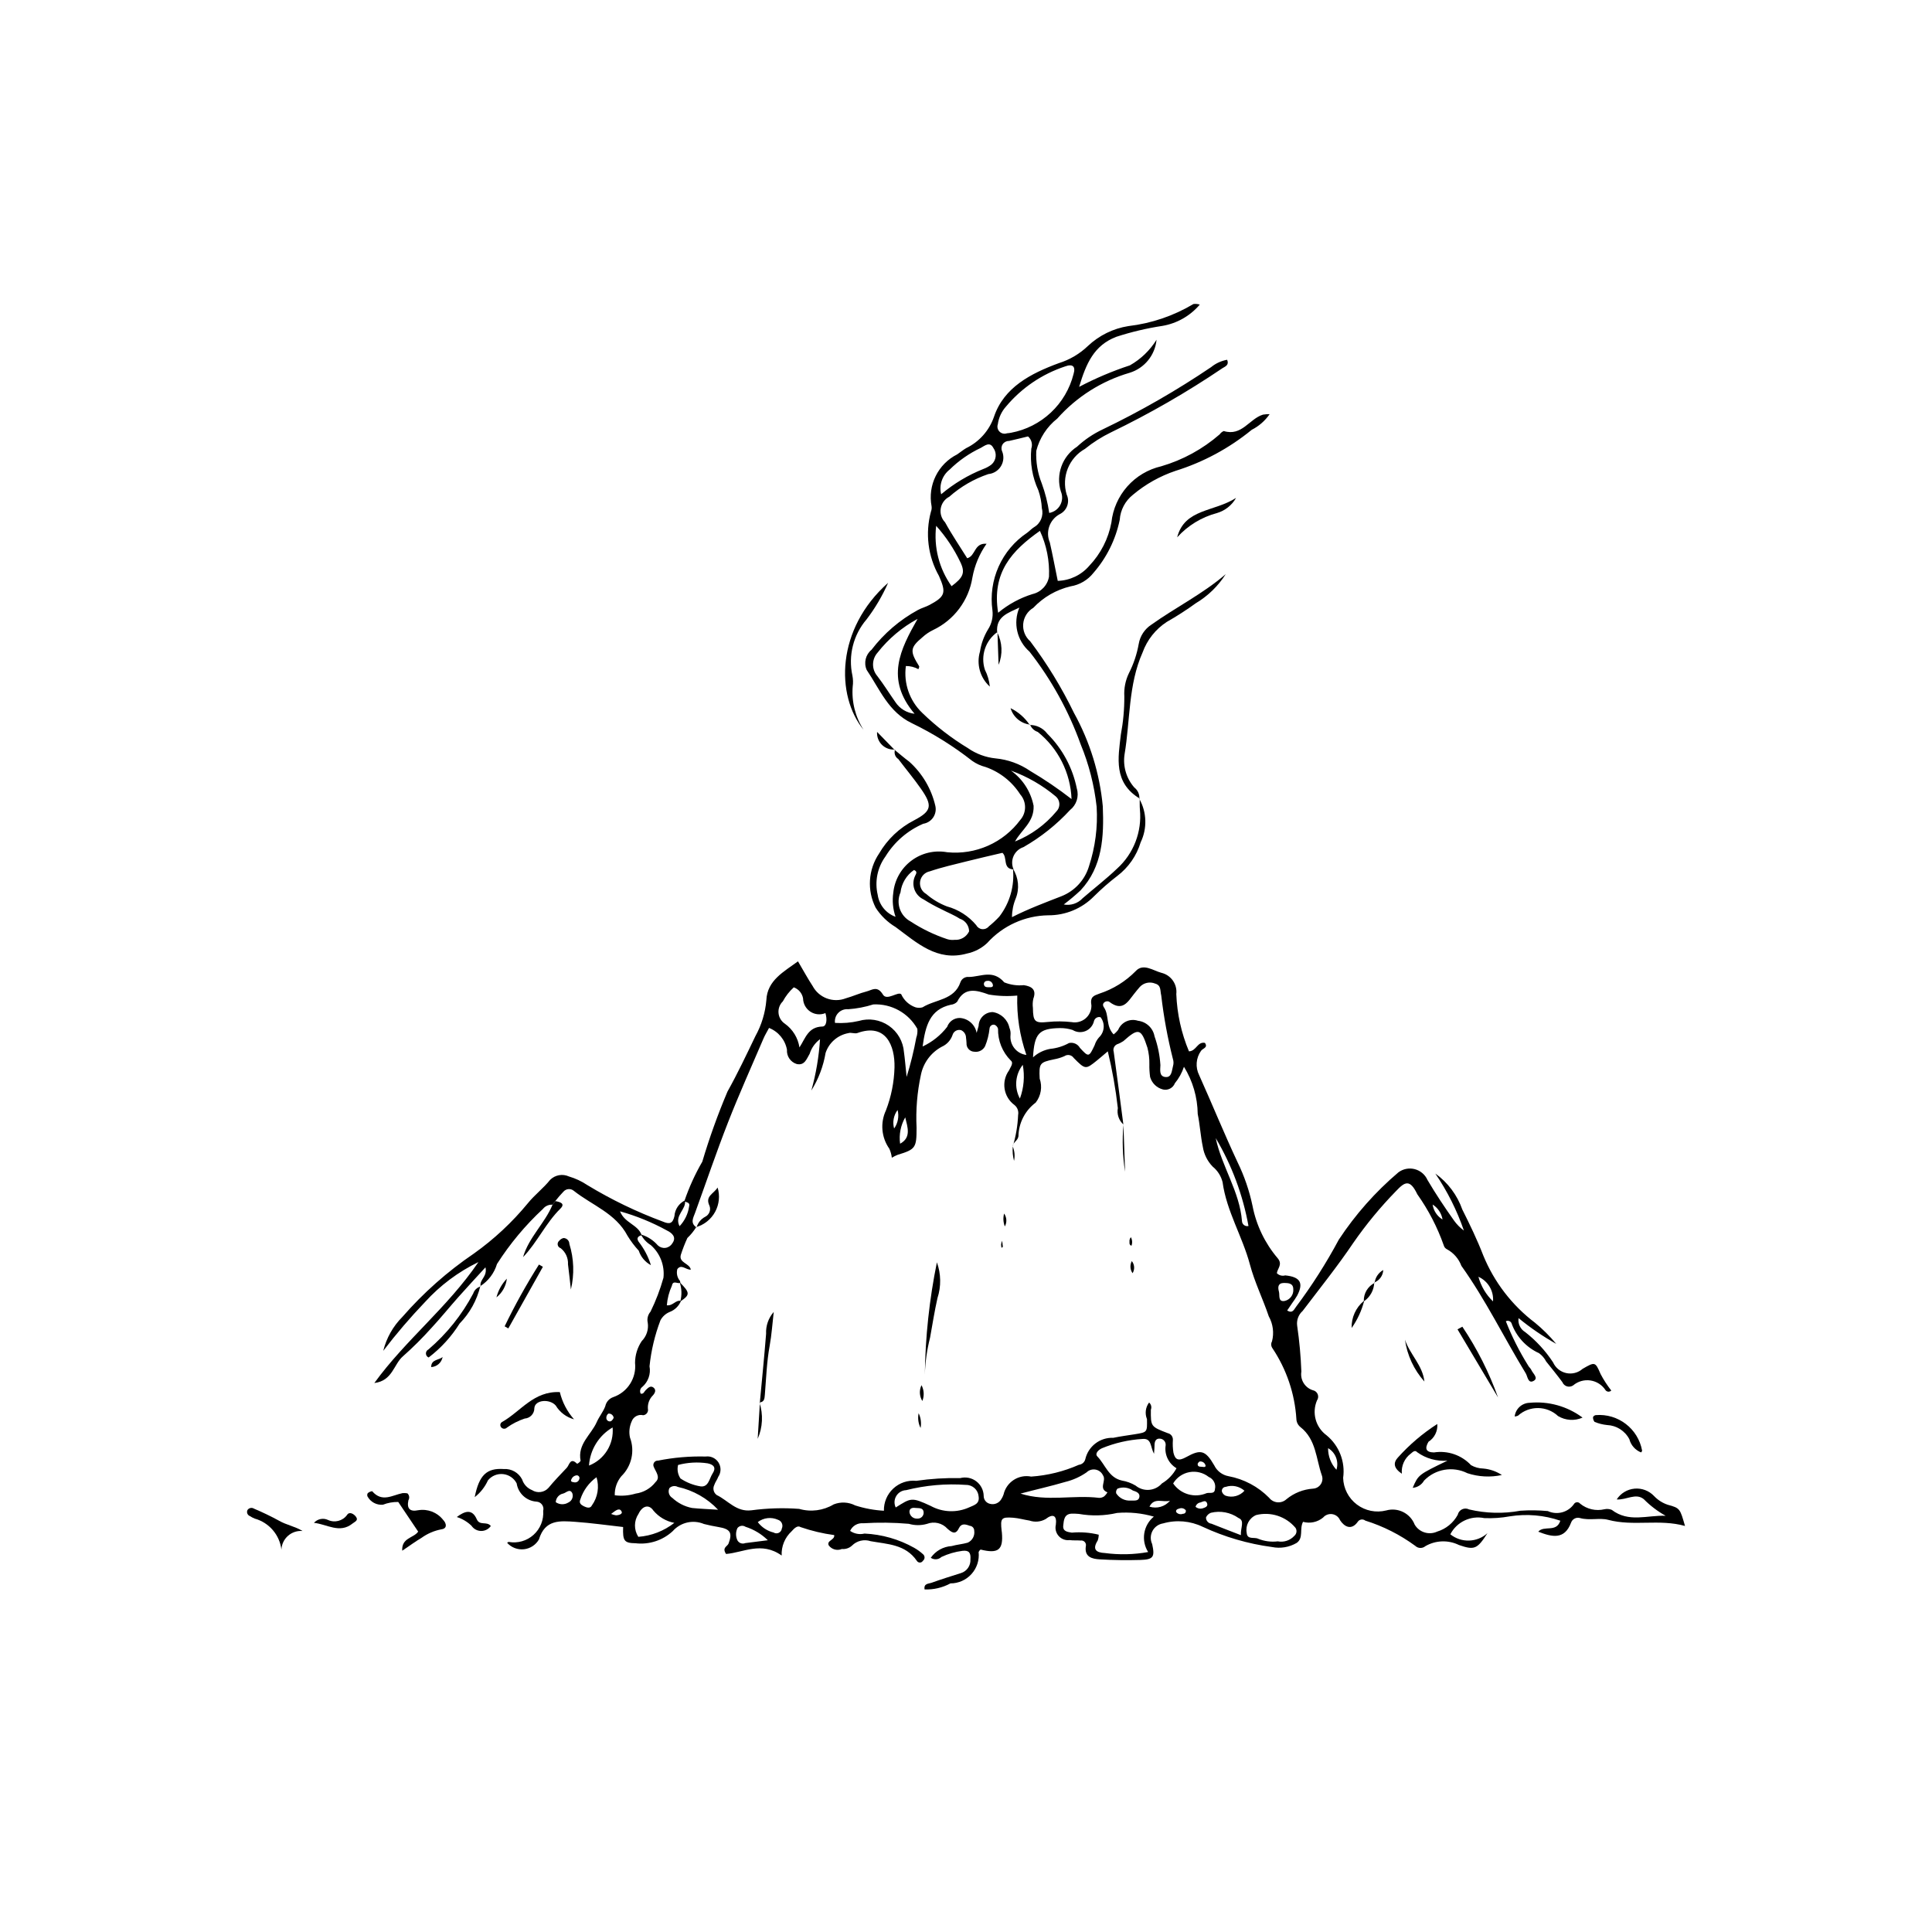 <?xml version="1.0" encoding="UTF-8"?>
<!-- Uploaded to: ICON Repo, www.iconrepo.com, Generator: ICON Repo Mixer Tools -->
<svg fill="#000000" width="800px" height="800px" version="1.1" viewBox="144 144 512 512" xmlns="http://www.w3.org/2000/svg">
 <g>
  <path d="m314.05 471.34c-0.922 0.242-1.457 0.754-0.816 1.707h-0.004c1.461 1.863 2.566 3.977 3.273 6.234-1.527-0.816-2.684-2.191-3.227-3.836-1.121-1.215-2.117-2.539-2.977-3.953-3.141-5.988-9.434-8.09-14.285-11.953-0.816-0.641-1.988-0.531-2.676 0.242-0.773 0.801-1.504 1.641-2.184 2.519l-0.723 0.961c-0.984-0.074-1.938 0.344-2.547 1.117-4.66 4.328-8.754 9.234-12.176 14.594-0.723 2.422-2.293 4.504-4.418 5.867l0.102 0.09c-0.469-1.773 1.844-2.562 1.262-5.07-2.574 2.82-4.887 5.297-7.137 7.832-2.441 2.75-4.754 5.617-7.254 8.312v-0.004c-2.348 2.621-4.844 5.102-7.477 7.434-2.461 2.102-2.746 6.5-7.582 7.082 8.375-11.527 19.305-19.914 27.59-32.051-5.356 2.594-10.164 6.191-14.164 10.594-3.922 4.102-7.617 8.418-11.062 12.93 0.84-3.391 2.582-6.488 5.043-8.965 5.574-6.398 11.949-12.047 18.969-16.812 5.352-3.805 10.172-8.301 14.336-13.371 1.762-2.18 4.078-3.922 5.867-6.156v-0.004c1.312-1.312 3.301-1.672 4.988-0.902 1.742 0.512 3.391 1.285 4.894 2.297 6.34 3.844 13.031 7.078 19.98 9.656 1.863 0.809 2.633 0.48 3.086-1.426 0.113-1.793 1.176-3.383 2.785-4.18 0.449 2.406-2.902 3.957-1.426 6.832 1.348-1.422 2.231-3.227 2.519-5.168 0.383-1.324-0.855-1.008-1.23-1.531h0.004c1.234-3.613 2.82-7.098 4.734-10.398 1.875-6.316 4.106-12.52 6.676-18.586 2.672-4.777 5.019-9.746 7.398-14.691v0.004c1.629-2.949 2.621-6.207 2.902-9.562 0.234-5.234 4.656-7.512 8.379-10.254 1.508 2.551 2.594 4.566 3.844 6.477l0.004-0.004c1.668 3.199 5.477 4.625 8.84 3.316 1.859-0.52 3.625-1.336 5.496-1.812 1.449-0.367 2.832-1.637 4.344 0.852 1.039 1.711 4.062-0.973 4.84-0.09 0.73 1.605 2.086 2.844 3.746 3.434 0.617 0.188 1.277 0.191 1.895 0.012 3.398-2.129 8.418-1.883 10.043-6.652v0.004c0.328-0.938 1.266-1.52 2.25-1.398 3.168-0.047 6.352-2.062 9.363 1.43 1.645 0.664 3.43 0.918 5.195 0.742 2.066 0.32 3.418 1.156 2.504 3.613-0.176 0.797-0.211 1.613-0.105 2.422 0.051 3.582 0.469 4.094 3.953 3.719 2.098-0.215 4.211-0.203 6.305 0.035 1.297 0.246 2.637-0.102 3.656-0.945 1.016-0.844 1.602-2.102 1.594-3.422-0.422-2.453 0.664-2.617 2.129-3.188 3.629-1.188 6.918-3.227 9.594-5.949 1.992-2.207 4.691-0.105 6.836 0.445 2.547 0.613 4.234 3.031 3.934 5.633 0.199 5.219 1.336 10.359 3.356 15.176 1.973-0.07 2.203-2.625 4.223-2.246 0.914 1.289-0.605 1.461-1.023 2.109-1.352 1.887-1.543 4.367-0.504 6.441 3.449 7.664 6.606 15.449 10.176 23.059 1.801 3.695 3.137 7.594 3.977 11.613 0.996 5.117 3.293 9.895 6.672 13.863 1.363 1.641-0.07 2.676-0.23 3.953 0.574 0.586 1.426 0.812 2.215 0.582 3.988 0.395 4.949 2.004 3.152 5.383-0.41 0.688-0.855 1.355-1.332 2l-1.305 1.93c1.473 0.855 1.793-0.273 2.336-0.957h-0.004c4.231-5.648 8.027-11.609 11.359-17.832 4.387-6.664 9.707-12.668 15.793-17.832 1.242-0.926 2.836-1.238 4.336-0.844 1.496 0.391 2.734 1.441 3.363 2.856 2.191 3.711 4.57 7.289 7.062 10.797v0.004c0.723 1 1.598 1.883 2.594 2.613-1.844-5.352-4.394-10.434-7.578-15.113 3.312 2.371 5.809 5.707 7.16 9.547 1.996 3.981 3.949 8.008 5.543 12.148 2.891 7.074 7.629 13.238 13.719 17.852 2.047 1.684 3.934 3.559 5.625 5.602-3.523-1.984-6.863-4.269-9.984-6.832-0.219 1.484 0.484 2.949 1.773 3.715 2.875 2.25 5.367 4.953 7.367 8.004 0.645 1.445 1.938 2.504 3.484 2.844s3.16-0.074 4.352-1.121c3.258-1.879 3.348-1.914 4.762 1.371v0.004c0.809 1.539 1.758 3.004 2.832 4.375-0.203 0.207-0.484 0.312-0.773 0.301-0.289-0.016-0.555-0.152-0.734-0.379-0.902-1.398-2.363-2.344-4.012-2.59-1.648-0.246-3.32 0.234-4.59 1.312-0.48 0.324-1.078 0.418-1.633 0.25-0.551-0.168-1-0.578-1.215-1.113-1.371-1.863-2.844-3.652-4.285-5.461h-0.004c-0.449-0.883-1.102-1.645-1.906-2.219-3.422-1.559-6.059-4.441-7.305-7.988-0.281-0.535-0.938-0.746-1.48-0.473 1.602 4.066 3.566 7.981 5.879 11.684 0.199 0.441 0.672 0.766 0.863 1.207 0.414 0.957 1.973 2.144 0.629 2.906-1.496 0.844-1.602-1.176-2.098-1.992-5.766-9.449-10.598-19.438-17.059-28.488-0.695-1.867-2.039-3.422-3.789-4.375-0.438-0.203-0.762-0.59-0.883-1.059-1.695-4.809-4.051-9.359-7-13.52-1.984-4.152-3.328-3.316-5.66-0.848-4.133 4.234-7.902 8.809-11.277 13.668-4.199 6.238-8.926 12.109-13.473 18.105h-0.004c-1.098 0.98-1.633 2.441-1.434 3.898 0.59 4.027 0.961 8.086 1.113 12.152-0.359 2.164 0.926 4.266 3.016 4.938 0.586 0.105 1.082 0.5 1.309 1.055 0.227 0.551 0.152 1.18-0.191 1.668-1.398 3.289-0.348 7.106 2.535 9.219 3.34 2.738 5.008 7.019 4.402 11.293 0.078 2.781 1.418 5.379 3.637 7.055 2.223 1.68 5.086 2.258 7.781 1.574 3.106-0.871 6.363 0.75 7.539 3.754 1.215 2.051 3.785 2.856 5.953 1.855 2.336-0.707 4.297-2.309 5.461-4.453 0.137-0.641 0.562-1.18 1.152-1.457 0.594-0.281 1.281-0.266 1.859 0.035 4.457 1.055 9.082 1.172 13.586 0.34 2.422-0.168 4.856-0.137 7.273 0.09 2.438 1.129 5.336 0.367 6.902-1.82 0.16-0.293 0.457-0.484 0.793-0.516 0.332-0.027 0.66 0.109 0.871 0.371 1.805 1.477 4.191 2.023 6.457 1.48 0.641-0.137 1.305-0.082 1.91 0.156 4.508 3.465 9.422 1.387 14.293 1.578h0.004c-2.133-1.184-4.082-2.664-5.793-4.398-2.141-1.738-4.566 0.246-7.18 0.07 1.051-1.629 2.793-2.684 4.723-2.863 1.93-0.176 3.836 0.543 5.168 1.949 1.004 1.062 2.254 1.863 3.644 2.324 3.289 0.883 3.246 1.066 4.566 5.617-6.871-1.918-13.598 0.176-20.398-1.629-2.215-0.59-4.926 0.246-7.453-0.473v-0.004c-0.996-0.27-2.031 0.281-2.359 1.262-1.742 4.59-5.074 3.766-8.676 2.363 1.504-1.789 4.824 0.336 5.844-2.914-4.297-1.473-8.887-1.871-13.375-1.16-2.234 0.41-4.508 0.57-6.781 0.473-3.621-0.746-7.297 1.008-8.996 4.289 2.906 2.332 7.078 2.207 9.84-0.297-2.723 4.262-3.473 4.535-7.555 3.137-2.828-1.387-6.164-1.273-8.891 0.301-0.785 0.668-1.945 0.633-2.688-0.078-4.012-2.941-8.48-5.203-13.23-6.688-0.309-0.246-0.711-0.348-1.102-0.281-0.391 0.07-0.734 0.305-0.941 0.645-1.648 2.281-3.523 1.273-4.652-0.469-0.359-0.855-1.133-1.461-2.047-1.605-0.914-0.145-1.84 0.191-2.445 0.895-1.48 1.23-3.469 1.652-5.32 1.137-1.008 1.883 0.203 4.223-1.668 5.578-1.977 1.164-4.316 1.555-6.566 1.098-6.352-0.848-12.539-2.656-18.352-5.356-3.266-1.578-7-1.902-10.488-0.906-1.207 0.188-2.258 0.934-2.828 2.012-0.574 1.082-0.602 2.367-0.078 3.473 0.746 3.406 0.34 4.098-3.129 4.203-3.578 0.109-7.18 0.055-10.766-0.156-1.992-0.117-4.094-0.594-3.691-3.449 0.113-0.398 0.012-0.828-0.262-1.137-0.273-0.312-0.688-0.461-1.098-0.402-0.977-0.078-1.965 0.016-2.934-0.117-1.082 0.137-2.164-0.266-2.891-1.078-0.727-0.812-1.012-1.93-0.758-2.988 0.32-2.394-0.676-3.094-2.754-1.473v-0.004c-1.297 0.715-2.84 0.852-4.238 0.367-1.457-0.223-2.898-0.648-4.356-0.754-3.121-0.223-3.379 0.137-3.016 3.441 0.02 0.164 0.051 0.324 0.066 0.488 0.406 4.586-0.941 5.684-5.644 4.508-0.23 0.164-0.41 0.391-0.52 0.656 0.227 2.117-0.453 4.234-1.879 5.82-1.422 1.586-3.453 2.492-5.586 2.492-2.102 1.137-4.469 1.691-6.856 1.602-0.273-1.617 1.078-1.488 1.828-1.762 2.57-0.938 5.191-1.738 7.801-2.566 1.586-0.488 2.625-2 2.519-3.656 0.129-1.695-0.344-2.457-2.141-2.242-1.922 0.246-3.797 0.797-5.547 1.625-0.773 0.727-1.949 0.812-2.82 0.211 1.273-1.824 3.309-2.965 5.527-3.102 1.395-0.395 2.879-0.5 4.269-0.902h-0.004c1.219-0.547 1.926-1.844 1.723-3.164 0.012-0.68-0.508-1.25-1.188-1.305-1.141-0.426-2.223-0.738-2.891 0.664-0.883 1.848-1.922 1.078-3.035 0.09-1.363-1.496-3.504-2-5.394-1.27-1.574 0.457-3.25 0.453-4.828-0.012-4.016-0.348-8.051-0.395-12.074-0.145-1.473-0.137-2.871 0.672-3.481 2.019 1.109 0.773 2.5 1.031 3.816 0.711 4.617 0.215 9.125 1.504 13.156 3.769 0.859 0.484 1.66 1.07 2.387 1.738 0.246 0.223 0.379 0.543 0.367 0.871-0.012 0.332-0.172 0.637-0.434 0.84-0.168 0.289-0.473 0.465-0.809 0.465-0.332 0-0.641-0.18-0.805-0.465-3.031-4.398-7.801-4.391-12.23-5.195-1.738-0.582-3.656-0.133-4.953 1.168-0.723 0.668-1.699 0.992-2.68 0.898-1.242 0.523-2.68 0.129-3.481-0.953-0.625-1.332 1.645-1.398 1.453-2.731h-0.004c-3.023-0.41-6-1.117-8.887-2.109-0.848-0.57-1.73 0.352-2.414 1.117-1.781 1.641-2.742 3.992-2.621 6.41-5.359-3.824-10.148-0.785-14.738-0.414-1.148-1.723 0.367-1.98 0.66-2.762 1.082-2.863 0.461-3.863-2.656-4.375-1.293-0.215-2.578-0.484-3.852-0.805-2.875-1.215-6.203-0.457-8.273 1.879-2.652 2.465-6.254 3.641-9.852 3.223-3.047-0.051-3.426-0.641-3.305-4.305-4.219-0.469-8.43-1.074-12.656-1.371-4.043-0.281-8.039-0.684-9.648 4.644l0.004 0.004c-0.832 1.461-2.312 2.434-3.984 2.617-1.672 0.18-3.328-0.453-4.453-1.703 0.109-0.109 0.242-0.191 0.387-0.242 2.375 0.434 4.812-0.258 6.606-1.871 1.793-1.613 2.738-3.965 2.559-6.367 0.152-0.562 0.039-1.164-0.301-1.637-0.34-0.469-0.875-0.766-1.457-0.797-2.676-0.176-4.871-2.191-5.273-4.844-0.707-1.375-2.059-2.297-3.594-2.457-1.535-0.16-3.051 0.465-4.023 1.664-0.785 1.746-1.988 3.273-3.504 4.445 1.168-5.867 3.199-7.758 7.719-7.449 2.031-0.129 3.941 0.965 4.859 2.781 0.41 1.277 1.367 2.301 2.609 2.801 1.402 0.898 3.25 0.652 4.363-0.59 1.527-1.852 3.199-3.582 4.852-5.324 0.703-0.742 0.902-2.883 2.738-1.059 0.379-0.164 0.699-0.438 0.926-0.785-0.871-4.461 2.793-6.891 4.281-10.277 0.641-1.461 1.727-2.734 2.269-4.227l-0.004 0.004c0.238-1.109 1.039-2.012 2.109-2.383 3.805-1.312 6.199-5.082 5.773-9.082 0.012-2.055 0.629-4.062 1.773-5.766 1.273-1.277 1.867-3.086 1.594-4.871-0.238-1.035 0.035-2.117 0.73-2.918 1.418-2.887 2.57-5.898 3.434-8.996 0.355-3.258-0.898-6.488-3.359-8.652-1.113-0.68-2.016-1.656-2.609-2.816 1.742 0.52 3.297 1.523 4.484 2.894 0.535 0.504 1.27 0.746 2 0.656 0.73-0.09 1.383-0.504 1.777-1.125 1.355-1.754-0.16-2.906-1.383-3.484l0.004-0.004c-3.934-2.16-8.102-3.863-12.426-5.074 1.23 3.148 4.797 3.519 5.731 6.32zm10.254 12.59c-0.668 0.453-1.941-0.816-2.238 0.793-0.75 1.641-1.207 3.398-1.348 5.195 1.656 0.188 2.316-1.496 3.746-1.16v0.004c-0.543 1.344-1.629 2.402-2.984 2.918-1.051 0.43-1.918 1.211-2.453 2.207-1.492 3.922-2.465 8.016-2.898 12.184 0.383 2.039-0.348 4.129-1.922 5.484-0.562 0.402-0.738 1.16-0.414 1.77 0.781 0.191 0.934-0.566 1.32-0.922 0.598-0.559 1.23-1.309 2.047-0.699 0.812 0.605 0.441 1.453-0.141 2.094h-0.004c-0.926 0.918-1.406 2.199-1.316 3.5 0.094 0.402 0.016 0.824-0.223 1.16-0.238 0.336-0.609 0.551-1.02 0.594-1.285-0.324-2.609 0.387-3.055 1.633-0.605 1.344-0.766 2.844-0.449 4.281 1.336 3.566 0.438 7.586-2.289 10.246-1.176 1.414-1.797 3.211-1.746 5.051 1.859 0.242 3.742 0.09 5.535-0.449 2.098-0.285 3.996-1.387 5.285-3.062 1.363-1.27 0.059-2.676-0.477-4.008v0.004c-0.184-0.375-0.152-0.82 0.082-1.168 0.234-0.344 0.637-0.539 1.055-0.504 4.144-0.824 8.371-1.188 12.594-1.082 1.359-0.191 2.703 0.438 3.43 1.602 0.723 1.164 0.695 2.648-0.078 3.781-0.273 0.75-0.805 1.406-1.051 2.16v0.004c-0.469 0.93-0.188 2.059 0.656 2.664 3 1.445 5.191 4.543 9.191 4.039 4.191-0.562 8.434-0.691 12.652-0.375 3.082 0.891 6.394 0.457 9.145-1.191 1.852-0.734 3.934-0.633 5.707 0.277 2.465 0.793 5.019 1.266 7.602 1.406-0.051-2.231 0.855-4.375 2.492-5.891s3.844-2.258 6.066-2.035c3.863-0.559 7.766-0.801 11.672-0.727 1.473-0.379 3.039-0.066 4.25 0.855 1.211 0.918 1.934 2.344 1.965 3.863-0.012 1.012 0.684 1.887 1.672 2.106 1.129 0.301 2.324-0.168 2.945-1.16 0.27-0.402 0.484-0.836 0.641-1.293 0.742-3.316 3.996-5.434 7.328-4.769 4.363-0.301 8.641-1.355 12.641-3.125 0.82-0.086 1.5-0.676 1.699-1.477 0.781-3.43 3.898-5.816 7.414-5.672 1.898-0.398 3.832-0.641 5.75-0.953 3.293-0.535 3.246-0.535 3.18-4.019h-0.004c-0.594-1.457-0.383-3.121 0.562-4.379 0.551 0.461 0.742 1.227 0.473 1.895-0.035 4.477-0.035 4.496 4.504 6.231h0.004c0.816 0.188 1.375 0.934 1.328 1.77-0.082 1.133-0.031 2.273 0.148 3.394 0.465 1.992 1.414 2.258 3.398 1.16 3.805-2.106 5.07-1.859 7.43 2.231h-0.004c0.734 1.484 2.129 2.535 3.758 2.836 4.094 0.762 7.856 2.758 10.777 5.727 0.539 0.695 1.344 1.129 2.223 1.199 0.875 0.066 1.738-0.234 2.379-0.836 1.996-1.633 4.445-2.606 7.016-2.785 0.832-0.039 1.594-0.469 2.059-1.16 0.465-0.691 0.574-1.562 0.293-2.348-1.555-4.398-1.48-9.52-5.691-12.824-0.645-0.52-1.031-1.297-1.059-2.125-0.422-6.715-2.617-13.195-6.363-18.785-0.371-0.535-0.406-1.23-0.094-1.801 0.578-2.234 0.273-4.606-0.855-6.617-1.559-4.629-3.75-9.035-5.008-13.77-1.969-7.391-6.184-14.102-7.238-21.793v-0.004c-0.402-1.621-1.324-3.07-2.625-4.121-1.387-1.43-2.297-3.254-2.606-5.219-0.609-2.898-0.766-5.848-1.355-8.723-0.055-4.422-1.316-8.75-3.648-12.512-0.52 1.59-1.336 3.062-2.402 4.352-0.484 1.258-1.824 1.969-3.137 1.668-1.652-0.41-2.957-1.668-3.43-3.301-0.156-1.129-0.223-2.269-0.199-3.41 0.031-1.473-0.141-2.938-0.512-4.363-1.656-5.129-2.352-5.328-6.363-1.758v0.004c-0.531 0.355-1.105 0.645-1.711 0.855-0.742 0.355-1.113 1.203-0.859 1.988 0.891 6.441 1.719 12.891 2.566 19.34l0.02-0.059h0.004c-1.227-1.094-1.793-2.746-1.5-4.363-0.57-5.062-1.461-10.086-2.66-15.043-1.172 0.988-1.992 1.707-2.84 2.391-3.027 2.441-3.094 2.5-6.203-0.652h0.004c-0.266-0.387-0.676-0.656-1.137-0.742-0.465-0.09-0.941 0.012-1.328 0.281-0.875 0.387-1.793 0.668-2.738 0.836-3.82 0.805-4.012 1.059-3.809 5.121h0.004c0.742 2.16 0.344 4.547-1.059 6.348-2.824 2.106-4.512 5.398-4.574 8.918-0.188 1.238-1.465 1.57-1.512 2.723l-0.004 0.008h0.004c0.828-2.715 1.309-5.523 1.426-8.359 0.195-0.992-0.176-2.012-0.965-2.648-2.914-2.133-3.566-6.215-1.461-9.152 0.367-0.859 1.34-1.965 0.473-2.656v0.004c-2.223-2.227-3.438-5.262-3.367-8.406-0.133-0.48-0.477-0.871-0.934-1.062-0.316-0.066-0.645 0.012-0.898 0.207s-0.406 0.496-0.422 0.816c-0.168 1.605-0.57 3.18-1.184 4.672-0.535 1.039-1.672 1.625-2.828 1.457-0.586-0.008-1.141-0.262-1.535-0.695-0.395-0.434-0.594-1.012-0.551-1.598-0.02-0.488-0.074-0.977-0.137-1.465l0.004 0.004c-0.023-0.852-0.531-1.617-1.312-1.965-0.477-0.129-0.984-0.062-1.41 0.184-0.426 0.246-0.738 0.656-0.863 1.133-0.48 1.375-1.504 2.488-2.836 3.078-2.867 1.531-4.894 4.266-5.535 7.449-0.996 4.602-1.383 9.312-1.148 14.016-0.008 5.262-0.199 5.719-4.984 7.168v-0.004c-0.547 0.215-1.074 0.477-1.574 0.785-0.098-0.828-0.32-1.633-0.664-2.391-2.106-2.981-2.445-6.859-0.895-10.16 1.398-3.633 2.164-7.473 2.269-11.363 0.141-5.805-2.301-11.859-9.84-9.129-0.703 0.254-1.699-0.234-2.394 0.023h-0.004c-2.809 0.52-5.117 2.519-6.023 5.231-0.598 3.543-1.883 6.934-3.781 9.984 1.246-4.445 2.016-9.004 2.301-13.609-1.293 0.965-2.254 2.312-2.738 3.856-0.82 1.379-1.328 3.168-3.418 2.731h-0.004c-1.648-0.504-2.727-2.082-2.598-3.801-0.48-2.613-2.277-4.797-4.75-5.769-0.594 1.121-1.102 1.938-1.473 2.812-3.156 7.383-6.461 14.707-9.387 22.191-3.102 7.922-5.832 16-8.742 24.004-0.492 1.355-1.355 2.699 0.406 3.883l-0.094-0.098h-0.008c-0.656 1.055-1.441 2.023-2.344 2.875-0.664 1.445-1.238 2.926-1.727 4.438-0.633 2.16 2.332 2.231 2.637 3.949-1.262 0.105-2.5-1.586-3.574-0.133-0.293 1.094-0.027 2.262 0.707 3.125zm125.52 45.344c-1.016-1.883-0.586-4.176-3.07-3.934-3.688 0.223-7.316 1.055-10.73 2.461-0.887 0.402-1.973 1.391-1.199 2.191 2.094 2.16 2.965 5.582 6.457 6.363l0.004 0.004c1.293 0.211 2.535 0.664 3.66 1.336 2.094 1.727 5.18 1.477 6.969-0.566 1.633-0.969 2.969-2.359 3.871-4.031-2.113-1.246-3.25-3.652-2.875-6.074 0.09-0.871-0.535-1.652-1.406-1.758-1.281-0.156-1.555 0.809-1.547 1.891 0.008 0.473-0.055 0.941-0.133 2.117zm-36.234-121.44c-2.519 0.234-5.059 0.145-7.555-0.273-3.238-1.172-6.406-2.074-8.367 1.902-0.445 0.461-1.043 0.746-1.684 0.801-5.609 1.25-6.731 5.633-7.481 11.062h0.004c2.551-1.191 4.781-2.973 6.504-5.199 0.492-1.426 1.844-2.379 3.356-2.359 2.219 0.141 4.059 1.777 4.449 3.969 0.266-0.945 0.395-1.406 0.527-1.863 0.051-2.035 1.711-3.66 3.746-3.664 2.191 0.336 3.949 1.992 4.418 4.156 0.258 0.609 0.355 1.27 0.289 1.926-0.266 2.609 1.602 4.957 4.207 5.281-1.762-5.055-2.582-10.391-2.414-15.738zm34.684 147.47c-1.941-3.059-1.297-7.082 1.504-9.383-3.156-0.922-6.453-1.254-9.73-0.977-3.324 0.77-6.773 0.855-10.133 0.258-0.641-0.059-1.285-0.082-1.93-0.07-2.008 0.109-2.059 1.773-2.215 3.148-0.176 1.57 1.133 1.699 2.277 1.887 2.391-0.215 4.797-0.031 7.125 0.543-0.004 0.527-0.098 1.051-0.273 1.547-1.469 2.309-0.473 3.207 1.918 3.312 3.809 0.508 7.676 0.418 11.457-0.266zm-9.156-137.18c0.469-0.348 0.879-0.766 1.223-1.234 0.859-2.035 3.137-3.07 5.234-2.379 2.207 0.258 3.988 1.926 4.383 4.109 0.871 2.465 1.398 5.043 1.562 7.652-0.02 1.18-0.426 3.016 1.383 3.156 1.641 0.125 1.625-1.719 1.957-2.906 0.184-0.621 0.176-1.285-0.031-1.898-1.398-5.535-2.434-11.156-3.09-16.828-0.328-1.254 0.055-2.68-1.629-3.141v-0.004c-1.395-0.566-2.996-0.219-4.031 0.875-0.531 0.598-1.031 1.227-1.527 1.852-1.668 2.109-3.043 4.781-6.543 2.137-0.703-0.531-2.277 0.238-1.465 1.422 1.473 2.152 0.445 4.938 2.574 7.188zm-54.855 11.262c1.059-3.41 1.914-6.879 2.562-10.391 0.27-0.75 0.363-1.555 0.277-2.352-2.348-4.191-6.867-6.695-11.668-6.461-2.152 0.688-4.383 1.113-6.633 1.273-0.98-0.098-1.953 0.254-2.637 0.961-0.688 0.703-1.012 1.684-0.883 2.66 2.113 0.137 4.234-0.035 6.297-0.512 2.711-0.805 5.641-0.34 7.969 1.266 2.328 1.605 3.801 4.18 4.012 7 0.254 1.77 0.387 3.555 0.703 6.555zm-2.887 114.11c4.066-2.559 4.164-2.781 9.273-0.41 3.148 1.723 6.926 1.863 10.191 0.379 1.234-0.574 2.848-0.879 2.496-2.941h0.004c-0.156-1.711-1.594-3.019-3.312-3.012-5.336-0.387-10.703 0.086-15.895 1.391-1.078 0.043-2.062 0.625-2.617 1.551-0.555 0.926-0.609 2.07-0.141 3.043zm36.383-119.29c1.277-1.172 2.859-1.949 4.566-2.246 1.746-0.172 3.441-0.699 4.981-1.551 1.137-0.25 2.309 0.273 2.883 1.285 2.316 2.531 2.406 2.469 3.902-0.711 0.234-0.758 0.625-1.457 1.145-2.051 1.5-1.414 1.684-3.734 0.422-5.359-0.363-0.102-0.754-0.047-1.078 0.141s-0.562 0.5-0.66 0.863c-0.262 1.191-1.09 2.184-2.215 2.652-1.129 0.473-2.414 0.371-3.449-0.277-1.086-0.344-2.219-0.516-3.356-0.5-5.543 0.102-6.789 1.387-7.141 7.754zm-61.895-2.629c1.609-2.469 2.305-5.461 6.098-5.539 1.094-0.023 1.305-1.91 0.781-3.559-1.312 0.543-2.809 0.398-3.992-0.383s-1.906-2.098-1.93-3.516c-0.238-1.344-1.176-2.461-2.461-2.926-1.172 1.066-2.156 2.324-2.906 3.723-0.824 0.805-1.242 1.938-1.137 3.086s0.723 2.188 1.68 2.828c2.086 1.488 3.477 3.754 3.867 6.285zm58.59 118.24c6.996 2.227 13.918 0.273 20.836 1.133h-0.004c0.488 0.012 0.969-0.137 1.363-0.422 0.332-0.301 0.613-0.652 0.836-1.039-2.484-1-0.18-3.078-1.18-4.512-0.371-0.797-1.105-1.363-1.969-1.52s-1.754 0.113-2.379 0.73c-1.703 1.18-3.609 2.039-5.621 2.531-3.906 1.152-7.887 2.027-11.887 3.098zm68.16 12.652c1.613 0.316 3.273-0.23 4.383-1.441 0.633-0.527 0.777-1.441 0.328-2.133-2.543-3.039-6.598-4.356-10.441-3.394-1.832 0.789-2.871 2.742-2.5 4.703 0.133 1.938 2.023 1.051 3.055 1.586 1.641 0.66 3.422 0.895 5.176 0.68zm-27.719-15.344c1.965 2.859 5.672 3.938 8.863 2.578 0.824-0.254 2.125 0.367 2.223-1.105 0.297-1.324-0.402-2.672-1.656-3.195-1.438-1.141-3.297-1.605-5.106-1.277-1.805 0.328-3.383 1.422-4.324 3zm-132.19 10.449c-2.164-0.414-4.117-1.562-5.539-3.246-1.207-1.805-2.957-1.254-3.965 0.883h-0.004c-1.219 1.832-1.23 4.215-0.035 6.062 3.481-0.258 6.801-1.547 9.543-3.699zm0.988-15.344c-0.297 1.23-0.066 2.531 0.645 3.582 1.609 1.074 3.43 1.789 5.344 2.094 2.098 0.246 2.293-2.098 3.164-3.422 0.957-1.453 0.414-2.336-1.316-2.688-2.613-0.398-5.281-0.25-7.836 0.434zm10.605 11.863c-2.871-3.047-6.594-5.156-10.68-6.051-0.734-0.391-1.641-0.258-2.227 0.332-0.434 0.941-0.094 2.059 0.793 2.594 1.453 1.352 3.254 2.273 5.203 2.66 2.082 0.219 4.176 0.289 6.91 0.465zm138.55 6.738c-0.125-1.988 1.102-3.852-0.621-4.543h-0.004c-2.125-1.5-4.797-2.004-7.324-1.387-0.582 0.219-1.047 0.664-1.297 1.234-0.027 0.844 0.602 1.566 1.441 1.66 2.387 0.957 4.793 1.867 7.805 3.035zm2.012-81.934c-1.48-8.219-4.418-16.105-8.68-23.285 1.59 7.539 6.356 14.176 6.957 21.992h-0.004c0.02 0.418 0.223 0.805 0.555 1.059 0.336 0.25 0.766 0.336 1.172 0.234zm-174.77 63.492c4.102-1.602 6.648-5.719 6.258-10.105-3.641 2.117-5.988 5.906-6.258 10.105zm47.387 19.789h0.004c-1.664-1.637-3.691-2.859-5.914-3.566-0.699-0.461-1.633-0.309-2.144 0.352-0.484 1.027-0.484 2.223 0.004 3.25 0.406 0.73 1.297 1.039 2.066 0.723 1.867-0.246 3.734-0.473 5.988-0.758zm-45.395-16.699c-2.012 1.445-3.508 3.496-4.277 5.852-0.453 1 0.18 1.473 0.945 1.855 0.766 0.383 1.715 0.629 2.109-0.25h0.004c1.551-2.16 2-4.918 1.219-7.457zm42.738 11.895c1.035 1.375 2.519 2.352 4.191 2.758 0.418 0.262 0.941 0.289 1.383 0.074 0.441-0.215 0.742-0.641 0.797-1.129 0.207-0.445 0.211-0.957 0.008-1.406-0.199-0.449-0.586-0.785-1.059-0.926-1.754-0.785-3.797-0.543-5.32 0.629zm98.891-5.715c0.949-0.004 1.934 0.148 2.191-0.762 0.363-1.277-0.902-1.633-1.68-1.898h-0.004c-1.188-0.832-2.711-1.02-4.062-0.5-0.328 0.324-0.461 0.797-0.355 1.242 0.844 1.316 2.348 2.055 3.906 1.918zm-29.426-106.53c1.055-2.856 1.312-5.945 0.758-8.938-2.012 2.562-2.309 6.074-0.758 8.938zm70.027 48.863c-1.684 0.008-1.707 1.137-1.383 2.309 0.258 0.941-0.289 2.715 1.434 2.477v0.004c1.48-0.285 2.504-1.645 2.371-3.144-0.016-1.562-1.258-1.629-2.418-1.645zm-101.78-36.895c3.027-1.641 1.98-4.375 1.363-6.992h0.004c-1.219 2.117-1.699 4.574-1.363 6.992zm91.262 91.961c-1.355-1.203-3.254-1.594-4.977-1.023-0.324 0.008-0.621 0.164-0.812 0.422-0.191 0.258-0.254 0.59-0.168 0.898 0.172 0.457 0.52 0.824 0.965 1.023 1.777 0.602 3.742 0.082 4.992-1.32zm-182.52 3.031 0.004 0.004c1 0.691 2.312 0.727 3.348 0.086 0.93-0.426 1.379-1.488 1.043-2.453-0.645-1.34-1.629-0.113-2.418 0.074h0.004c-1.109 0.219-1.926 1.164-1.977 2.293zm244.52-59.734c0.676 2.488 2.016 4.742 3.871 6.527 0.223-2.773-1.328-5.387-3.871-6.527zm-39.836 45.422c-0.027 2.121 0.766 4.172 2.211 5.723 0.684-2.188-0.23-4.559-2.211-5.723zm-108.88 18.668c0.465 0.039 0.918-0.133 1.246-0.461 0.328-0.332 0.492-0.789 0.445-1.254-0.137-1.289-1.383-1-2.234-1.117-0.852-0.117-1.625 0.168-1.508 1.191 0.16 0.996 1.047 1.703 2.051 1.641zm61.543-3.168c1.969 0.625 4.125 0 5.453-1.586-1.781 0.582-4.184-0.996-5.453 1.586zm-67.672-100.21c1.016-1.418 1.355-3.215 0.922-4.91-1.055 1.406-1.395 3.219-0.922 4.91zm142.71 20.148h-0.004c0.242 1.648 1.207 3.102 2.629 3.965-0.266-1.641-1.223-3.086-2.629-3.965zm-65.434 80.996c-0.43-0.508-1.137-0.676-1.746-0.418-0.512 0.098-1.016 0.434-0.742 0.965 0.438 0.496 1.145 0.66 1.758 0.402 0.242 0.02 0.477-0.082 0.625-0.273 0.145-0.195 0.188-0.449 0.105-0.676zm2.606-0.895c0.492 0.438 1.164 0.598 1.801 0.434 0.691-0.23 1.695-0.484 1.184-1.527-0.367-0.742-1.133-0.238-1.684-0.055h-0.004c-0.625 0.082-1.137 0.539-1.297 1.148zm-163.92-8.34c-0.633 0.02-1.195 0.402-1.453 0.984-0.43 0.711 0.227 0.789 0.613 0.852 0.301 0.082 0.621 0.043 0.895-0.113 0.27-0.152 0.465-0.41 0.543-0.715 0.094-0.211 0.078-0.457-0.043-0.656-0.117-0.199-0.324-0.332-0.555-0.352zm164.97-3.652-0.004-0.004c-0.211 0.145-0.375 0.344-0.484 0.578-0.059 0.973 0.777 0.738 1.289 0.836 0.355 0.066 1.039 0.121 0.73-0.574h0.004c-0.254-0.605-0.891-0.953-1.539-0.84zm-155.25-11.605h-0.004c-0.102-0.684-0.719-1.172-1.406-1.105-0.352 0.266-0.551 0.688-0.539 1.129-0.012 0.309 0.137 0.605 0.391 0.781 0.258 0.18 0.586 0.211 0.875 0.09 0.301-0.23 0.539-0.539 0.68-0.895zm98.965-115.77c-0.246-0.012-0.48 0.086-0.648 0.27-0.164 0.18-0.238 0.426-0.203 0.668 0.156 0.863 0.945 0.715 1.535 0.738 0.445 0.016 1.035-0.047 0.812-0.742-0.168-0.664-0.828-1.078-1.496-0.934zm-99.652 141.26h0.004c0.414 0.172 0.848 0.293 1.289 0.363 0.797-0.023 1.973-0.352 1.406-1.168-0.637-0.922-1.633 0.023-2.695 0.805z"/>
  <path d="m445.94 355.72c1.984 3.547 2.113 7.84 0.348 11.5-1.074 3.562-3.25 6.688-6.215 8.93-2.156 1.656-4.203 3.449-6.133 5.363-3.195 3.258-7.578 5.082-12.145 5.051-6.176 0.09-12.039 2.75-16.176 7.34-1.496 1.414-3.359 2.379-5.375 2.797-7.894 2.203-13.281-2.879-18.891-7.016-2.137-1.281-3.949-3.039-5.297-5.137-2.324-4.59-1.977-10.082 0.906-14.344 2.184-3.766 5.402-6.82 9.277-8.809 4.691-2.461 4.934-3.894 1.824-8.363-1.883-2.707-4.016-5.238-6-7.875-0.859-0.535-1.211-1.605-0.84-2.543l-0.113 0.133c1.281 1.035 2.527 2.125 3.848 3.102 3.469 3.109 5.887 7.215 6.926 11.754 0.23 1.051 0.016 2.156-0.59 3.047-0.609 0.891-1.559 1.488-2.625 1.656-4.152 1.789-7.652 4.82-10.02 8.676-2.133 2.926-2.879 6.641-2.047 10.164 0.379 2.66 2.195 4.898 4.727 5.816-0.703-2.047-0.91-4.227-0.598-6.367 0.336-3.375 2.07-6.457 4.781-8.496 2.711-2.043 6.152-2.856 9.492-2.246 7.519 0.758 14.883-2.496 19.387-8.566 1.691-1.938 1.684-4.828-0.016-6.758-2.16-3.379-5.391-5.938-9.176-7.258-1.281-0.324-2.492-0.879-3.57-1.641-4.949-3.883-10.301-7.227-15.961-9.969-6.211-2.949-8.523-9.008-11.988-14.121-0.824-1.863-0.301-4.043 1.273-5.332 3.312-4.344 7.508-7.941 12.305-10.551 0.98-0.535 2.106-0.82 3.09-1.348 4.144-2.234 4.469-3.211 2.492-7.668v-0.004c-2.922-5.18-3.688-11.301-2.129-17.043 0.176-0.453 0.234-0.945 0.168-1.426-1.062-5.586 1.707-11.199 6.785-13.75 0.797-0.539 1.539-1.16 2.367-1.648 3.469-1.676 6.129-4.664 7.383-8.309 2.637-7.848 9.824-11.512 17.211-14.234h0.004c2.887-0.906 5.527-2.473 7.711-4.57 2.957-2.777 6.684-4.606 10.691-5.238 6.094-0.711 11.973-2.703 17.242-5.848 0.566-0.074 1.141-0.023 1.68 0.152-2.535 2.988-6.047 4.988-9.914 5.644-4.144 0.629-8.234 1.598-12.223 2.894-5.883 2.281-7.957 7-9.836 13.262 4.316-2.269 8.816-4.18 13.453-5.699 2.883-1.637 5.312-3.973 7.062-6.789-0.387 4.086-3.195 7.543-7.121 8.754-7.41 2.16-14.062 6.367-19.191 12.141-2.742 2.16-4.691 5.168-5.559 8.547-0.141 2.949 0.355 5.894 1.453 8.633 0.926 2.531 1.586 5.156 1.977 7.824 1.242-0.215 2.32-0.984 2.922-2.094 0.602-1.105 0.664-2.43 0.168-3.586-1.398-4.469 0.352-9.324 4.281-11.871 2.004-1.859 4.281-3.402 6.758-4.57 9.98-4.793 19.598-10.316 28.77-16.516 1.23-1.004 2.695-1.676 4.254-1.953 0.59 1.398-0.508 1.777-1.219 2.215-9.438 6.383-19.324 12.074-29.582 17.031-2.449 1.188-4.758 2.652-6.875 4.367-4.258 2.398-6.273 7.441-4.844 12.117 0.906 1.957 0.07 4.277-1.879 5.199-2.66 1.453-3.781 4.688-2.594 7.477 0.754 3.309 1.375 6.641 2.102 10.184h-0.004c3.238-0.094 6.281-1.555 8.383-4.019 3.012-3.172 5.043-7.152 5.84-11.457 0.379-3.547 1.859-6.891 4.227-9.562 2.371-2.668 5.516-4.531 8.996-5.332 5.707-1.672 10.984-4.555 15.469-8.457 0.273-0.391 0.648-0.695 1.082-0.879 4.793 1.473 6.781-3.242 10.379-4.34v-0.004c0.59-0.098 1.184-0.141 1.777-0.129-1.207 1.754-2.832 3.176-4.731 4.141-5.977 4.891-12.84 8.586-20.211 10.887-4.129 1.387-7.957 3.539-11.289 6.344-2.047 1.621-3.316 4.027-3.492 6.633-1.07 5.203-3.465 10.043-6.957 14.051-1.504 1.91-3.676 3.188-6.082 3.578-3.773 0.891-7.207 2.871-9.867 5.691-1.516 0.898-2.512 2.469-2.672 4.227-0.164 1.754 0.527 3.481 1.855 4.641 4.469 5.938 8.352 12.293 11.594 18.977 4.227 7.641 6.828 16.07 7.641 24.762 0.32 7.945-0.031 15.996-5.906 22.281-1.414 1.32-2.894 2.562-4.441 3.727 1.848 0.352 3.742-0.277 5.012-1.66 3.031-2.617 6.215-5.074 9.105-7.832h0.004c4.391-3.965 6.637-9.781 6.059-15.668-0.078-0.965-0.035-1.934-0.051-2.902zm-33.496 18.52c1.5 2.359 1.77 5.297 0.727 7.887-0.645 1.562-0.98 3.238-0.988 4.93 4.457-2.254 8.812-3.867 13.141-5.559h-0.004c3.504-1.391 6.18-4.301 7.266-7.91 1.672-5.086 2.363-10.445 2.035-15.789-0.625-5.68-2.047-11.246-4.227-16.531-3.184-8.863-7.762-17.156-13.562-24.574-3.328-2.898-4.414-7.613-2.688-11.676-3.019 1.441-6.238 2.356-5.891 6.535l0.086-0.07v0.004c-3.184 2.238-4.539 6.297-3.332 10 0.711 1.395 1.156 2.914 1.309 4.473-2.59-2.34-3.602-5.957-2.606-9.305 0.316-2.074 1.043-4.066 2.133-5.863 0.973-1.496 1.383-3.285 1.164-5.059-0.551-3.938 0.016-7.949 1.641-11.582 1.625-3.629 4.234-6.731 7.539-8.945 0.648-0.465 1.188-1.094 1.867-1.508 1.73-1.012 2.566-3.055 2.047-4.992-0.078-1.633-0.395-3.25-0.934-4.793-1.59-3.441-2.234-7.246-1.859-11.016 0.398-1.156 0.055-2.441-0.871-3.242-1.617 0.391-3.324 0.828-5.047 1.207h0.004c-0.664-0.02-1.293 0.305-1.664 0.855-0.367 0.551-0.43 1.254-0.164 1.863 0.539 1.289 0.43 2.754-0.289 3.949s-1.965 1.98-3.352 2.109c-3.816 1.289-7.336 3.328-10.348 6-1.207 0.617-2.047 1.77-2.269 3.106-0.223 1.336 0.203 2.699 1.145 3.676 1.793 3.277 3.918 6.383 5.867 9.52 2.293-0.617 1.754-4.082 5.133-3.844-1.887 2.684-3.172 5.75-3.758 8.977-0.969 6.074-4.875 11.277-10.438 13.902-1.012 0.492-1.945 1.125-2.777 1.887-3.324 2.781-3.402 3.711-0.867 7.746l-0.004-0.004c-0.008 0.262-0.09 0.516-0.23 0.734-1.016-0.559-2.152-0.844-3.309-0.836-0.629 4.59 0.98 9.203 4.324 12.406 3.68 3.566 7.75 6.711 12.137 9.367 2.168 1.508 4.68 2.438 7.305 2.707 3.289 0.309 6.445 1.453 9.172 3.324 3.809 2.25 7.473 4.738 10.965 7.453-0.266-6.949-3.535-13.441-8.957-17.793-0.938-0.309-1.684-1.02-2.035-1.941l-0.086 0.098h-0.004c1.828-0.008 3.555 0.848 4.652 2.309 4.004 3.969 6.731 9.043 7.836 14.57 0.617 2.078-0.098 4.328-1.805 5.664-3.59 3.891-7.754 7.207-12.348 9.832-1.172 0.387-2.121 1.246-2.621 2.371-0.496 1.125-0.492 2.406 0.008 3.531-2.992-0.109-1.531-3.203-2.961-4.391-3.18 0.754-6.328 1.461-9.449 2.25-3.277 0.828-6.594 1.566-9.777 2.652-1.332 0.258-2.359 1.32-2.578 2.656-0.219 1.34 0.422 2.676 1.602 3.344 1.625 1.406 3.477 2.519 5.484 3.293 3.047 0.824 5.769 2.566 7.793 4.988 0.316 0.594 0.91 0.984 1.578 1.051 0.664 0.062 1.32-0.211 1.742-0.734 0.992-0.801 1.926-1.672 2.793-2.609 2.773-3.606 4.062-8.133 3.606-12.66zm-1.602-115.41v-0.004c0.375-0.027 0.75-0.078 1.121-0.148 3.953-0.742 7.609-2.602 10.539-5.356 2.93-2.754 5.012-6.293 5.996-10.191 0.605-2.008-0.188-2.793-2.281-2.008-6.078 2.016-11.48 5.684-15.594 10.59-1.188 1.312-1.953 2.957-2.191 4.711-0.242 0.684-0.066 1.445 0.449 1.957 0.512 0.516 1.273 0.688 1.961 0.449zm-2.32 47.559h-0.004c2.68-2.234 5.769-3.918 9.102-4.953 2.254-0.516 3.981-2.332 4.375-4.613 0.18-4.18-0.648-8.344-2.406-12.141-7.394 5.219-12.816 11.016-11.07 21.707zm-22.312 68.168c-1.988 1.379-3.289 3.547-3.574 5.949-1.258 2.867-0.094 6.219 2.672 7.688 3.019 1.973 6.277 3.547 9.699 4.688 0.621 0.195 1.277 0.258 1.922 0.188 1.641 0.129 3.191-0.77 3.894-2.258-0.02-1.539-1.023-2.891-2.492-3.356-1.516-0.98-3.227-1.645-4.836-2.488h0.004c-1.641-0.777-3.227-1.656-4.758-2.625-1.133-0.531-2.004-1.492-2.418-2.672-0.414-1.18-0.34-2.477 0.211-3.598 0.242-0.516 0.695-1.113-0.324-1.516zm0.957-66.539v-0.004c-4.109 2.219-7.719 5.266-10.602 8.941-1.574 1.758-1.605 4.41-0.07 6.203 1.699 2.215 3.172 4.598 4.777 6.883 1.148 1.75 3.019 2.891 5.098 3.113-7.844-9.254-3.769-17.066 0.797-25.141zm25.82 58.992v-0.004c4.25-1.699 8.008-4.43 10.941-7.941 0.543-0.527 0.84-1.254 0.82-2.012-0.023-0.754-0.355-1.469-0.926-1.965-3.539-2.973-7.57-5.297-11.914-6.871 3.121 2.231 5.269 5.566 6.008 9.332 0.176 4.301-3.18 6.289-4.93 9.457zm-19.574-92.02 0.004-0.004c3.352-2.824 7.137-5.094 11.207-6.711 0.754-0.277 1.465-0.664 2.106-1.148 1.305-1.113 1.527-3.047 0.512-4.43-0.934-1.789-2.312-0.539-3.328 0-3.055 1.438-5.844 3.383-8.25 5.75-1.969 1.547-2.848 4.106-2.246 6.539zm-1.324 8.359 0.004-0.004c-0.676 5.656 0.781 11.359 4.082 16 3.09-2.305 3.676-3.551 2.348-6.34v0.004c-1.668-3.516-3.836-6.769-6.43-9.664z"/>
  <path d="m446.04 355.63c-7.008-4.234-5.727-10.789-5.004-16.957 0.629-3.34 0.938-6.734 0.922-10.133-0.125-2.117 0.293-4.227 1.215-6.133 1.242-2.441 2.117-5.051 2.598-7.75 0.352-2.098 1.57-3.953 3.352-5.113 6.461-4.606 13.645-8.16 19.715-13.395-2.012 3.156-4.731 5.797-7.945 7.715-2.469 1.789-5.031 3.438-7.68 4.945-2.961 1.926-5.211 4.762-6.41 8.082-3.828 8.594-3.269 18.031-4.789 27.051-0.465 3.156 0.484 6.356 2.59 8.75 0.93 0.719 1.434 1.855 1.34 3.027z"/>
  <path d="m518.38 538.29c1.496-3.469 1.496-3.469 9.207-7.199-2.852 0.227-5.688-0.562-8.008-2.234-0.602-0.703-1.219-0.031-1.66 0.332-1.695 1.238-2.613 3.277-2.414 5.363-2.262-1.523-2.281-2.949-1.047-4.297v0.004c3.066-3.418 6.574-6.406 10.438-8.887 0.156 1.883-0.742 3.695-2.336 4.711-1.047 1.801-0.688 2.793 1.453 2.828 3.629-0.57 7.309 0.691 9.824 3.371 0.988 0.566 2.102 0.875 3.238 0.895 1.766 0.152 3.465 0.742 4.941 1.719-3.031 0.652-6.184 0.488-9.129-0.477-3.848-1.934-8.504-1.145-11.496 1.953-0.625 1.098-1.75 1.816-3.012 1.918z"/>
  <path d="m251.96 539.75c0.52 0.465 0.633 1.238 0.27 1.832-0.469 2.215 0.398 3.113 2.621 2.637v0.004c2.484-0.414 4.996 0.559 6.559 2.531 0.934 0.945 1.176 2.336-0.445 2.531v0.004c-1.887 0.355-3.676 1.121-5.234 2.238-1.633 0.969-3.164 2.102-5.133 3.426-0.23-3.477 3.098-3.348 4.219-5.062l-5.281-7.856c-1.391-0.023-2.769 0.223-4.059 0.73-1.672 0.148-3.273-0.707-4.078-2.18-0.129-0.285-0.105-0.613 0.059-0.879 0.328-0.285 0.734-0.469 1.168-0.523 2.629 3.062 5.352 1.047 8.055 0.512h-0.004c0.43-0.039 0.863-0.02 1.285 0.055z"/>
  <path d="m372.88 337.44c-7.481-9.18-7.301-26.773 6.481-38.992-1.508 3.441-3.422 6.688-5.695 9.676-3.531 4.106-4.926 9.633-3.766 14.918 0.184 0.961 0.211 1.945 0.074 2.91-0.32 4.047 0.703 8.082 2.906 11.488z"/>
  <path d="m292.36 512.92c0.648 2.676 1.941 5.152 3.769 7.215-2.027-0.547-3.766-1.859-4.852-3.656-1.613-1.84-5.5-1.527-5.668 0.676v-0.004c0.027 1.465-1.102 2.691-2.566 2.781-1.672 0.559-3.254 1.363-4.688 2.387-0.227 0.234-0.551 0.344-0.871 0.305-0.32-0.043-0.605-0.23-0.766-0.512-0.125-0.215-0.16-0.469-0.098-0.707 0.066-0.238 0.223-0.441 0.438-0.562 4.93-2.777 8.352-8.25 15.301-7.922z"/>
  <path d="m224.18 549.73c-1.406-0.117-2.801 0.344-3.856 1.277-1.059 0.934-1.688 2.258-1.746 3.668-0.469-3.922-3.262-7.168-7.066-8.227-0.453-0.184-0.891-0.41-1.301-0.68-0.305-0.117-0.543-0.355-0.664-0.66-0.117-0.305-0.105-0.645 0.039-0.938 0.379-0.566 1.141-0.73 1.719-0.363 2.262 0.953 4.477 2.019 6.633 3.195 1.969 1.137 4.215 1.492 6.242 2.727z"/>
  <path d="m563.39 519.68c-2.102 0.93-4.523 0.777-6.492-0.41-2.977-2.789-7.59-2.832-10.617-0.102-0.277 0.121-0.574 0.195-0.875 0.219 0.223-2.019 1.898-3.566 3.926-3.629 5.012-0.488 10.027 0.91 14.059 3.922z"/>
  <path d="m578.91 528.91c-1.535-0.605-2.691-1.902-3.113-3.5-1.156-2.219-3.41-3.652-5.91-3.762-1.137-0.117-2.25-0.398-3.309-0.832-0.297-0.363-0.441-0.824-0.406-1.289 0.152-0.273 0.414-0.457 0.719-0.508 5.914-0.488 11.23 3.59 12.289 9.426-0.051 0.176-0.145 0.332-0.27 0.465z"/>
  <path d="m271.29 484.84c-0.902 3.734-2.797 7.156-5.481 9.906-2.176 3.469-4.957 6.519-8.215 9.004-0.422-0.172-0.703-0.578-0.719-1.031-0.016-0.457 0.234-0.879 0.645-1.082 4.867-4.152 8.902-9.191 11.891-14.852 0.293-0.918 1.043-1.621 1.98-1.855z"/>
  <path d="m455.96 286.4c1.984-7.652 9.812-6.699 15.609-10.453-1.102 1.949-2.918 3.391-5.066 4.019-4.066 1.078-7.727 3.312-10.543 6.434z"/>
  <path d="m531.54 495.59c3.918 5.836 7.094 12.137 9.457 18.754-3.578-6.019-7.16-12.039-10.742-18.059z"/>
  <path d="m290.43 463.26 0.723-0.961c1.168 0.215 2.773 0.605 1.359 1.996-3.902 3.84-6.121 8.922-9.898 12.859 1.52-5.258 5.766-8.949 7.816-13.895z"/>
  <path d="m287.87 479.72c-3.055 5.441-6.109 10.887-9.164 16.328l-0.969-0.562c2.719-5.625 5.754-11.09 9.094-16.371z"/>
  <path d="m295.29 485.73c-0.25-2.223-0.48-4.449-0.766-6.672 0.09-1.66-0.637-3.262-1.953-4.285-0.395-0.125-0.688-0.453-0.77-0.859-0.078-0.406 0.07-0.824 0.387-1.09 0.289-0.363 0.695-0.625 1.152-0.734 0.852 0.016 1.539 0.707 1.547 1.559 1.219 3.918 1.359 8.094 0.402 12.082z"/>
  <path d="m227.2 547.57c0.93-1.051 2.441-1.363 3.711-0.773 1.777 0.824 3.887 0.281 5.043-1.293 0.617-1.035 1.84-0.305 2.402 0.48 0.688 0.961-0.348 1.293-0.934 1.766-3.43 2.762-6.812 0.148-10.223-0.18z"/>
  <path d="m274.07 548.41c-0.59 0.832-1.551 1.324-2.574 1.312-1.02-0.012-1.969-0.523-2.539-1.371-1.102-1.07-2.438-1.863-3.902-2.324 2.07-1.547 4.039-2.293 5.293 0.594 0.777 1.797 2.676 0.445 3.723 1.789z"/>
  <path d="m521.48 510.12c-2.777-3.109-4.57-6.969-5.152-11.098 1.285 3.894 4.707 6.824 5.152 11.098z"/>
  <path d="m505.5 488.83c-0.668 2.547-1.789 4.949-3.301 7.102-0.09-2.758 1.102-5.402 3.223-7.164z"/>
  <path d="m381.23 342.62c-1.281 0.133-2.559-0.312-3.484-1.211-0.926-0.902-1.406-2.164-1.312-3.449 1.555 1.605 3.113 3.203 4.676 4.801z"/>
  <path d="m278.32 482.86c-0.223 1.953-1.215 3.738-2.758 4.961 0.48-1.863 1.43-3.57 2.758-4.961z"/>
  <path d="m261.3 503.61c-0.262 1.492-1.523 2.606-3.035 2.68-0.004-2.106 2.086-1.789 3.035-2.68z"/>
  <path d="m505.42 488.77c-0.047-2.019 1.074-3.883 2.875-4.793l-0.102-0.094-0.004-0.004c-0.062 1.984-1.062 3.82-2.691 4.953z"/>
  <path d="m508.29 483.97c0.172-1.434 1.023-2.699 2.285-3.402-0.066 1.48-1.004 2.781-2.391 3.309z"/>
  <path d="m389.09 508.33c0.129-10.012 1.199-19.992 3.199-29.805 1.098 3.055 1.152 6.387 0.152 9.477-0.781 3.457-1.328 6.957-1.953 10.434-0.824 3.238-1.293 6.555-1.398 9.895z"/>
  <path d="m345.36 515.74c0.562-6.086 1.184-12.164 1.664-18.262-0.102-2.121 0.621-4.203 2.023-5.801-0.348 2.996-0.543 6.023-1.082 8.98-0.781 4.281-0.914 8.629-1.273 12.953-0.086 1.035-0.125 1.949-1.426 2.051z"/>
  <path d="m328.6 469.29c0.336-1.23 1.176-2.262 2.309-2.84 1.047-0.535 1.531-1.77 1.125-2.875-1.25-2.594 1.027-3.125 2.144-4.867 0.648 2.141 0.414 4.457-0.648 6.426-1.066 1.969-2.875 3.43-5.023 4.059z"/>
  <path d="m441.72 442.07 0.434 12.414h-0.004c-0.645-4.117-0.785-8.297-0.422-12.449 0 0.012-0.004 0.023-0.008 0.035z"/>
  <path d="m345.26 515.66c1.035 3.164 0.871 6.594-0.465 9.641 0.203-3.172 0.406-6.344 0.586-9.539z"/>
  <path d="m387.96 522.43c-0.605-1.211-0.785-2.586-0.512-3.91 0.586 1.215 0.766 2.586 0.512 3.91z"/>
  <path d="m324.28 488.9c0.457-1.676 0.402-3.449-0.164-5.094 2.789 2.777 2.805 3.348 0.164 5.094z"/>
  <path d="m410.29 469.02c-0.426-1.09-0.492-2.285-0.191-3.418 0.719 1.008 0.793 2.336 0.191 3.418z"/>
  <path d="m388.21 511.09c0.688 1.297 0.766 2.832 0.219 4.191-0.785-1.27-0.867-2.848-0.219-4.191z"/>
  <path d="m443.94 478.2c0.746 0.918 0.828 2.207 0.203 3.211-0.668-0.945-0.746-2.188-0.203-3.211z"/>
  <path d="m443.69 471.86c0.383 0.699 0.441 1.535 0.156 2.281-0.758-0.293-0.449-0.969-0.52-1.473l0.004-0.004c0.051-0.293 0.176-0.57 0.359-0.805z"/>
  <path d="m412.39 447.83c0.496 1.207 0.613 2.539 0.336 3.812-0.328-1.238-0.441-2.523-0.336-3.805z"/>
  <path d="m409.7 473.71c-0.078 0.312 0.328 0.793-0.293 0.945-0.062-0.281-0.098-0.57-0.102-0.859 0.055-0.336 0.137-0.664 0.242-0.988z"/>
  <path d="m416.98 336.03c-2.438-0.285-4.473-2-5.168-4.356 2.062 1.004 3.816 2.543 5.078 4.457z"/>
  <path d="m408.25 311.55c1.391 2.676 1.535 5.828 0.387 8.621-0.102-2.894-0.203-5.789-0.301-8.688z"/>
 </g>
</svg>